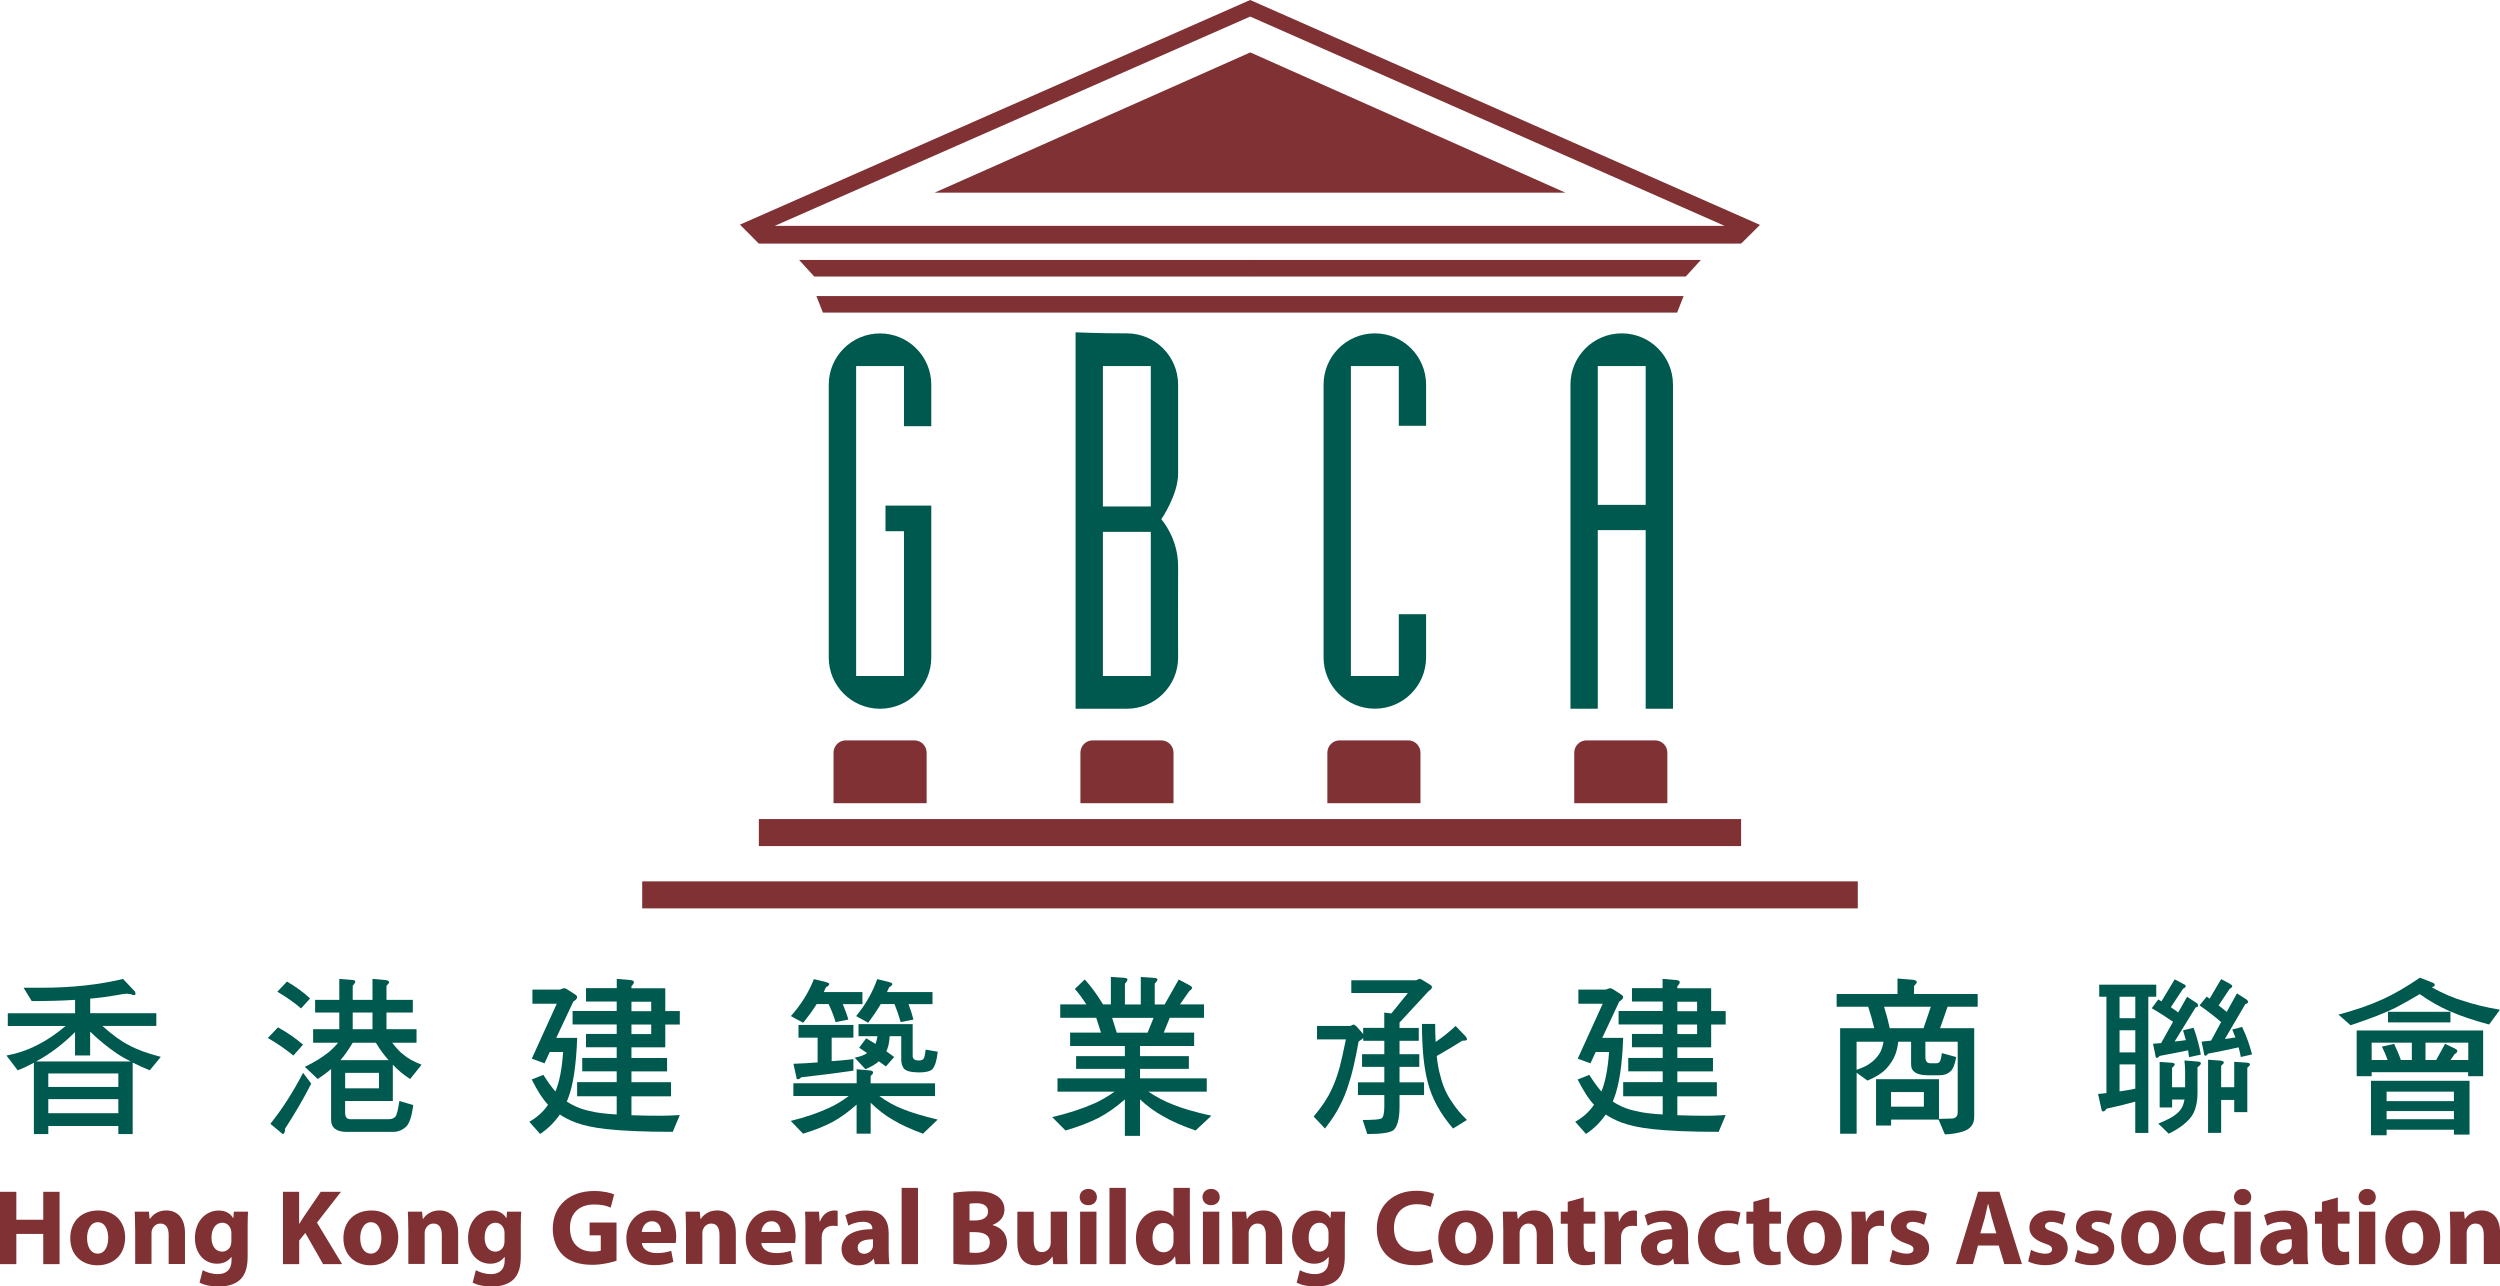 <?xml version="1.0" encoding="UTF-8"?>
<svg id="_圖層_2" data-name="圖層 2" xmlns="http://www.w3.org/2000/svg" viewBox="0 0 430.16 221.36">
  <defs>
    <style>
      .cls-1 {
        fill: #803134;
      }

      .cls-2 {
        fill: #231f20;
      }

      .cls-3 {
        fill: #00594e;
      }
    </style>
  </defs>
  <g id="Layer_1" data-name="Layer 1">
    <g>
      <g>
        <rect class="cls-2" x="215.1" y="44.72" width=".08" height="2.85"/>
        <polygon class="cls-1" points="288.57 53.79 141.59 53.79 140.47 50.94 289.69 50.94 288.57 53.79"/>
        <polygon class="cls-1" points="290.06 47.58 140.1 47.58 137.49 44.72 292.66 44.72 290.06 47.58"/>
        <polygon class="cls-1" points="160.81 33.15 215.13 9.02 269.35 33.15 160.81 33.15"/>
        <path class="cls-1" d="M302.84,38.7L215.11,0l-87.79,38.65,3.25,3.27h169.01l3.25-3.22ZM296.74,38.86h-163.43L215.11,2.85l81.63,36.01Z"/>
        <rect class="cls-1" x="130.57" y="140.93" width="169.01" height="4.65"/>
        <rect class="cls-1" x="110.5" y="151.65" width="209.16" height="4.65"/>
        <path class="cls-3" d="M240.68,105.68v10.63h-8.24v-53.32h8.24v10.27h4.7v-7.08c0-4.87-3.95-8.82-8.82-8.82s-8.82,3.95-8.82,8.82v46.95c0,4.87,3.95,8.81,8.82,8.81s8.81-3.95,8.82-8.81h0v-7.45h-4.7Z"/>
        <path class="cls-3" d="M279.04,57.36c-4.88,0-8.82,3.95-8.82,8.82v55.77h4.7v-30.73h8.24v30.73h4.7v-55.77c0-4.87-3.94-8.82-8.82-8.82ZM274.92,86.87v-23.88h8.24v23.88h-8.24Z"/>
        <path class="cls-3" d="M152.36,86.99v4.41h3.18v24.91h-8.23v-53.32h8.23v10.34h4.7v-7.14c0-4.87-3.95-8.82-8.82-8.82s-8.82,3.95-8.82,8.82v46.95h0c0,4.87,3.95,8.81,8.82,8.81s8.82-3.95,8.82-8.81h0v-26.15h-7.89Z"/>
        <path class="cls-3" d="M202.71,66.18c0-4.87-3.95-8.82-8.82-8.82s-8.82-.18-8.82-.18v64.77h8.82c4.87,0,8.82-3.95,8.82-8.81h0s-.04-11.36,0-15.59c.05-4.97-2.89-8.2-2.89-8.2,0,0,2.89-4.22,2.89-7.83v-15.34ZM198.01,62.99v24.15h-8.24v-24.15h8.24ZM189.77,116.32v-24.8h8.24v24.8h-8.24Z"/>
        <path class="cls-1" d="M159.44,138.2v-8.69c0-1.17-.95-2.12-2.11-2.12h-11.8c-1.17,0-2.11.95-2.11,2.12v8.69h16.02Z"/>
        <path class="cls-1" d="M201.92,138.2v-8.69c0-1.17-.94-2.12-2.11-2.12h-11.8c-1.17,0-2.11.95-2.11,2.12v8.69h16.02Z"/>
        <path class="cls-1" d="M244.41,138.2v-8.69c0-1.17-.95-2.12-2.11-2.12h-11.8c-1.17,0-2.11.95-2.11,2.12v8.69h16.03Z"/>
        <path class="cls-1" d="M286.89,138.2v-8.69c0-1.17-.94-2.12-2.11-2.12h-11.8c-1.16,0-2.11.95-2.11,2.12v8.69h16.02Z"/>
      </g>
      <g>
        <path class="cls-3" d="M20.16,171.21c-1.41.27-2.97.47-4.64.62v2.51h11.38v2.19h-9.28c1.75,1.56,3.25,2.66,4.52,3.28,1.3.74,3.14,1.42,5.53,2.04l-1.9,2.31c-1.04-.41-2.02-.86-2.94-1.33v12.3h-2.47v-1.39h-12.05v1.39h-2.48v-12.27c-.92.5-1.84.95-2.79,1.3l-1.93-2.54c3.52-.62,6.89-2.3,10.18-5.08H1.34v-2.19h11.58v-2.31c-2.28.15-4.75.21-7.46.21l-1.41-2.3h3.26c5.04,0,9.65-.5,13.86-1.51l1.93,2.04c.11.09.2.27.2.5,0,.18-.06.24-.12.24-.23,0-.46-.03-.63-.15-.37-.06-.61-.09-.72-.09-.35,0-.92.09-1.67.24ZM22.52,182.64c-.92-.44-1.73-.91-2.48-1.42-1.56-1.06-3.09-2.31-4.53-3.72v4.11h-2.6v-4.02c-2.08,2.07-4.29,3.76-6.71,5.05h16.31ZM20.36,187.02v-2.31h-12.05v2.31h12.05ZM20.36,191.54v-2.42h-12.05v2.42h12.05Z"/>
        <path class="cls-3" d="M52.14,179.75l-1.66,1.87c-1.35-1.1-2.81-2.1-4.39-3.02l1.74-1.83c1.69.94,3.12,1.95,4.31,2.98ZM53.55,186.46c-1.4,2.75-2.93,5.32-4.5,7.74,0,.59-.14.92-.42.92l-2.11-1.75c2.08-2.6,3.94-5.52,5.63-8.78l1.4,1.86ZM53.35,171.8l-1.55,1.71c-1.24-1.07-2.62-2.01-4.08-2.87l1.66-1.75c1.57.92,2.9,1.9,3.96,2.9ZM58.38,172.04v-3.61l2.17.18c.39.03.59.12.59.29,0,.15-.17.39-.45.71v2.43h3.4v-3.61l2.25.2c.39.06.61.18.61.39,0,.11-.17.32-.45.59v2.43h4.53v2.18h-4.53v2.87h5.17v2.33h-4.19c.73.95,1.38,1.63,1.94,2.04.73.65,1.77,1.21,3.12,1.74l-1.97,2.46c-1.12-.71-2.11-1.54-2.98-2.46v6.24h-8.21v1.98c0,.77.29,1.15.87,1.15h6.69c.48,0,.85-.15,1.13-.47.2-.24.42-1.12.65-2.66l2.39.71c-.25,1.89-.64,3.11-1.21,3.69-.62.59-1.38.92-2.3.92h-7.9c-1.83,0-2.73-.71-2.73-2.07v-8.75c-.68.59-1.46,1.15-2.3,1.72l-2.22-2.1c1.57-.74,2.9-1.57,4.02-2.45.5-.39,1.07-.95,1.71-1.69h-4.3v-2.33h4.5v-2.87h-4.16v-2.18h4.16ZM66.87,182.41c-.79-.86-1.52-1.86-2.19-2.99h-3.99c-.79,1.3-1.49,2.3-2.11,2.99h8.29ZM65.21,184.6h-5.82v2.66h5.82v-2.66ZM64.09,177.09v-2.87h-3.4v2.87h3.4Z"/>
        <path class="cls-3" d="M106.12,170.05v-1.62l2.31.2c.42.03.64.15.64.38,0,.15-.14.39-.42.68v.35h5.82v3.93h2.5v2.31h-2.5v3.93h-5.82v1.83h6.13v2.31h-6.13v1.86h6.81v2.43h-6.81v3.25c1.49.06,3.18.09,5.03.09.84,0,1.94-.03,3.29-.12l-1.21,2.89c-4.95,0-8.72-.18-11.36-.47-2.17-.23-3.94-.62-5.31-1.12-1.04-.39-1.97-.86-2.76-1.39-.93,1.33-2.05,2.46-3.4,3.34l-1.86-2.1c1.29-.71,2.39-1.68,3.23-2.92-.9-.95-1.83-2.4-2.81-4.35l2-.8c.76,1.21,1.46,2.16,2.08,2.87.68-1.63,1.13-3.9,1.32-6.8h-2.3l-.9,1.95-2.19-.8,4.3-9.46h-4.19v-2.43h4.72l.67-.24c.23,0,.42.09.65.24l1.38.89c.17.12.28.27.28.38,0,.27-.22.53-.67.8l-2.93,6.24h3.6c-.17,4.73-.7,8.25-1.6,10.5-.05.18-.14.32-.2.44,1.24.83,2.62,1.39,4.16,1.68.99.27,2.48.44,4.44.56v-3.13h-6.81v-2.43h6.81v-1.86h-5.93v-2.31h5.93v-1.83h-5.28v-2.3h5.28v-1.63h-7.59v-2.31h7.59v-1.63h-5.28v-2.31h5.28ZM108.65,173.99h3.4v-1.63h-3.4v1.63ZM108.65,177.92h3.4v-1.63h-3.4v1.63Z"/>
        <path class="cls-3" d="M142.2,169.02c.31.06.48.15.48.29,0,.21-.2.38-.56.56-.14.29-.28.59-.39.83h6.66v2.07h-3.38c.39.95.73,1.83.96,2.66l-2.19.44c-.34-1.13-.76-2.16-1.21-3.11h-2.05c-.67,1.1-1.46,2.16-2.33,3.22l-2.11-1.15c1.77-1.98,3.09-4.11,3.96-6.36l2.16.53ZM147.4,186.4v-2.42l2.22.2c.39.03.61.15.61.36,0,.15-.14.35-.42.59v1.27h11.08v2.19h-9.59c1.29.95,2.64,1.69,3.99,2.22,1.43.59,3.46,1.21,6.05,1.83l-2.53,2.43c-2.14-.8-3.85-1.57-5.09-2.34-1.38-.77-2.67-1.77-3.91-2.99v5.32h-2.42v-5c-1.35,1.21-2.7,2.19-4.02,2.93-1.46.77-3.17,1.48-5.2,2.07l-2.11-2.19c2.5-.62,4.67-1.36,6.47-2.19,1.1-.47,2.28-1.18,3.51-2.1h-9.53v-2.19h10.88ZM146.84,176.35v2.19h-3.74v4.05c1.26-.09,2.5-.2,3.74-.35v1.98c-1.91.29-4.89.68-9,1.15-.2.24-.39.33-.56.33s-.25-.12-.25-.35l-.51-2.31c1.41-.06,2.78-.12,4.16-.24v-4.26h-3.29v-2.19h9.45ZM157.04,176.23v5.44c0,.53.34.8,1.02.8.39,0,.67-.09.84-.27.14-.15.26-.68.37-1.6l2.08.36c-.17,1.54-.48,2.57-.96,3.04-.4.35-1.16.53-2.33.53-1.46-.03-2.33-.29-2.62-.8-.25-.39-.37-.89-.37-1.51v-3.93h-1.99c-.06.92-.2,1.63-.37,2.1-.06.18-.14.36-.2.5.45.33.9.65,1.35.98l-1.43,1.63c-.42-.29-.82-.59-1.21-.89-.56.5-1.32.95-2.31,1.36l-1.85-1.98c.96-.18,1.66-.44,2.14-.8-.5-.33-.96-.62-1.37-.92l1.21-1.62c.53.32,1.07.65,1.6.97.14-.36.25-.8.34-1.33h-3.26v-2.07h9.33ZM153.05,169.02c.31.06.48.15.48.29,0,.21-.2.38-.53.56-.14.29-.28.59-.39.83h7.84v2.07h-4.13c.37.95.65,1.83.85,2.66l-2.19.44c-.31-1.1-.67-2.13-1.07-3.11h-2.36c-.65,1.1-1.37,2.16-2.16,3.22l-2.08-1.15c1.63-1.98,2.84-4.11,3.63-6.36l2.14.53Z"/>
        <path class="cls-3" d="M193.38,168.25c.41.03.62.12.62.29s-.15.42-.44.71v3.58h2.73v-4.73l2.23.15c.41.03.64.12.64.29s-.18.42-.47.71v3.58h1.7l2.43-4.29,1.88,1c.26.15.41.27.41.39,0,.24-.18.41-.47.59l-1.61,2.3h4.14v2.31h-5.9l-1.03,2.54h5.23v2.31h-9.31v1.74h8.4v2.19h-8.4v1.63h11.48v2.3h-10.04c1.41.94,2.82,1.68,4.23,2.22,1.59.65,3.79,1.3,6.61,1.92l-2.73,2.54c-2.35-.83-4.17-1.62-5.52-2.42-1.41-.77-2.76-1.74-4.03-2.93v6.27h-2.61v-6.27c-1.47,1.3-2.96,2.34-4.43,3.13-1.62.83-3.56,1.57-5.78,2.22l-2.29-2.3c2.73-.65,5.1-1.42,7.13-2.31,1.11-.47,2.31-1.18,3.61-2.07h-9.83v-2.3h11.59v-1.63h-8.39v-2.19h8.39v-1.74h-9.42v-2.31h5.31l-.82-2.54h-6.19v-2.31h4.49c-.67-1.03-1.32-1.92-1.97-2.66l1.7-1.63c1.08,1.18,2.14,2.63,3.14,4.29h1.35v-4.73l2.23.15ZM197.46,177.68l1.03-2.54h-7.13l.79,2.54h5.31Z"/>
        <path class="cls-3" d="M244.82,168.67l1.31.8c.17.12.26.23.26.36,0,.24-.2.47-.58.71l-5,5.41v.92h3.31v2.21h-3.31v2.31h3.4v2.18h-3.4v2.66h4.22v2.19h-4.22v1.95c0,2.16-.38,3.52-1.07,4.11-.55.41-2.04.65-4.48.65l-.79-2.42c1.86,0,2.94-.09,3.23-.27.32-.18.49-.89.49-2.07v-1.95h-4.54v-2.19h4.54v-2.66h-3.83v-2.18h3.83v-2.31h-3.63v-.47c-.18.17-.44.38-.79.59-.61,3.37-1.17,5.76-1.69,7.24-.41,1.39-.93,2.66-1.54,3.81-.61,1.24-1.45,2.51-2.56,3.93l-1.95-2.07c1.46-1.71,2.47-3.28,3.11-4.7.52-1.07.96-2.34,1.36-3.75.32-1.21.67-2.81,1.08-4.82h-4.97v-2.31h5.76c.24-.15.44-.24.61-.24l.38.27,1.1,1.24c.06.12.09.18.09.18v-1.12h3.63v-2.63l1.22.15,2.85-3.52h-9.74v-2.19h11.14l.55-.24c.23,0,.43.09.61.24ZM252.24,178.39c.11.18.18.32.18.44,0,.18-.3.24-.82.24-1.4.89-2.88,1.77-4.39,2.63.14,1.36.35,2.48.63,3.43.41,1.71,1.11,3.28,2.1,4.64.58.92,1.39,1.89,2.47,2.93l-2.39,1.48c-2.24-2.6-3.69-5.29-4.36-8.01-.67-2.49-.99-5.83-.99-9.99h2.27c0,1.12.03,2.16.09,3.1,1.28-.88,2.44-1.8,3.43-2.75l1.78,1.86Z"/>
        <path class="cls-3" d="M286.07,170.05v-1.62l2.31.2c.42.03.65.15.65.38,0,.15-.14.39-.42.68v.35h5.82v3.93h2.5v2.31h-2.5v3.93h-5.82v1.83h6.13v2.31h-6.13v1.86h6.8v2.43h-6.8v3.25c1.49.06,3.17.09,5.03.09.84,0,1.94-.03,3.29-.12l-1.21,2.89c-4.94,0-8.71-.18-11.36-.47-2.17-.23-3.93-.62-5.31-1.12-1.04-.39-1.97-.86-2.76-1.39-.93,1.33-2.05,2.46-3.4,3.34l-1.85-2.1c1.29-.71,2.39-1.68,3.23-2.92-.9-.95-1.83-2.4-2.81-4.35l2-.8c.76,1.21,1.46,2.16,2.08,2.87.68-1.63,1.12-3.9,1.32-6.8h-2.3l-.9,1.95-2.19-.8,4.3-9.46h-4.19v-2.43h4.72l.68-.24c.22,0,.42.09.65.24l1.37.89c.17.12.29.27.29.38,0,.27-.23.53-.68.8l-2.92,6.24h3.6c-.17,4.73-.71,8.25-1.61,10.5-.05.18-.14.32-.19.44,1.24.83,2.61,1.39,4.16,1.68.99.27,2.48.44,4.44.56v-3.13h-6.8v-2.43h6.8v-1.86h-5.93v-2.31h5.93v-1.83h-5.29v-2.3h5.29v-1.63h-7.59v-2.31h7.59v-1.63h-5.29v-2.31h5.29ZM288.61,173.99h3.4v-1.63h-3.4v1.63ZM288.61,177.92h3.4v-1.63h-3.4v1.63Z"/>
        <path class="cls-3" d="M329.08,168.58c.48.06.73.18.73.38,0,.15-.16.39-.47.68v1.39h10.95v2.19h-5.18l-1.29,3.7h5.87v15.25c0,1.3-.66,2.13-1.99,2.54-1.04.3-2.05.47-3.06.47l-1.08-2.54h-8.17v1.03h-2.59v-7.98h10.83v6.83l2.21-.06c.66-.03,1.01-.38,1.01-1.09v-12.12h-5.56v2.63c0,.71.29,1.07.85,1.07h1.01c.26,0,.48-.09.6-.27.13-.12.26-.62.38-1.48l2.46.68c-.22,1.3-.56,2.13-1.01,2.48-.47.45-1.07.65-1.83.65h-2.08c-1.89,0-2.84-.62-2.84-1.86v-3.9h-2.21c-.13,1.12-.38,2.01-.73,2.72-.5.98-1.11,1.74-1.76,2.33-.7.59-1.64,1.15-2.81,1.63l-1.86-1.36v10.5h-2.84v-18.15h5.87c-.31-1.3-.66-2.54-1.04-3.7h-5.43v-2.19h10.47v-2.66l2.59.21ZM321.79,182.95c.7-.47,1.23-1.07,1.67-1.78.29-.53.5-1.15.63-1.92h-4.64v4.82c1.04-.35,1.83-.71,2.33-1.12ZM330.97,176.92l1.26-3.7h-8.05c.41,1.3.73,2.54.98,3.7h5.8ZM331.03,190.42v-2.51h-5.65v2.51h5.65Z"/>
        <path class="cls-3" d="M371.01,169.43v2.07h-1.36v23.44h-2.25v-5.38c-1.27.35-2.94.77-4.96,1.21-.17.32-.38.47-.55.47s-.29-.15-.32-.44l-.57-2.57c.46-.03.95-.09,1.44-.15v-16.58h-1.24v-2.07h9.81ZM367.41,171.5h-2.71v3.7h2.71v-3.7ZM367.41,177.27h-2.71v3.81h2.71v-3.81ZM367.41,187.32v-4.17h-2.71v4.64c.92-.12,1.82-.29,2.71-.47ZM375.75,169.32c.23.12.34.24.34.33,0,.18-.17.35-.46.47l-2.11,3.19c.46.29.86.59,1.27.89l1.53-2.69,1.64,1.07c.17.12.25.27.25.44s-.14.27-.43.33l-3.61,5.86c.64-.06,1.3-.15,1.94-.24-.17-.53-.32-1.09-.49-1.69l1.82-.44c.58,1.66,1.01,3.19,1.24,4.62l-2.02.44c-.06-.38-.11-.77-.17-1.18-1.27.27-2.89.59-4.91.97-.17.24-.32.33-.46.33s-.23-.09-.23-.33l-.43-2.1c.46-.03.92-.06,1.39-.11l2.05-3.67c-1.13-.77-2.34-1.57-3.66-2.33l1.12-1.51c.2.12.38.24.55.32l2.28-3.78,1.56.83ZM373.61,182.85c.38.03.58.12.58.3,0,.15-.17.35-.46.59v3.34h2.25v-2.87c0-.47-.06-1.07-.12-1.74l2.25.18c.38.03.58.12.58.3,0,.23-.2.44-.58.68v4.49c0,1.3-.23,2.43-.66,3.34-.34.74-.98,1.45-1.9,2.16-.69.53-1.47,1-2.39,1.45l-1.79-1.74c.9-.36,1.62-.71,2.14-1,.81-.47,1.38-.95,1.73-1.45.32-.47.52-1.03.63-1.69h-2.13v1.36h-2.14v-7.83l2.02.14ZM383.74,169.32c.23.12.35.24.35.33,0,.18-.15.35-.43.47l-1.91,2.87c.52.42.98.77,1.39,1.12l1.76-3.19,1.64,1.06c.18.12.26.27.26.44s-.17.29-.46.35l-3.52,6c.6-.06,1.21-.15,1.82-.27-.17-.41-.38-.89-.55-1.36l1.7-.44c.81,1.72,1.35,3.28,1.7,4.73l-1.93.44c-.09-.53-.2-1.07-.38-1.66-1.3.29-3.06.68-5.25,1.09-.17.24-.32.35-.46.35s-.23-.12-.23-.35l-.43-2.07c.58-.06,1.13-.12,1.64-.18l1.73-3.19c-1.13-.98-2.36-1.92-3.72-2.87l1.24-1.51c.17.12.32.24.49.36l1.99-3.37,1.56.83ZM382.04,182.5c.4.03.6.15.6.32,0,.12-.17.33-.46.56v3.69h2.25v-4.37l2.1.14c.4.03.61.12.61.3,0,.15-.17.35-.46.59v7.63h-2.25v-2.1h-2.25v5.67h-2.25v-12.59l2.11.15Z"/>
        <path class="cls-3" d="M418.49,169.04c.3.12.45.27.45.44s-.18.29-.54.39c2.03,1.12,3.89,1.92,5.62,2.39,1.53.53,3.56,1.03,6.13,1.48l-1.86,2.54c-2.66-.71-4.97-1.48-6.94-2.36-1.68-.74-3.35-1.69-5-2.87-1.43.86-2.81,1.63-4.16,2.34-1.7.86-4.28,1.86-7.74,3.02l-2.09-1.83c2.9-.77,5.47-1.65,7.71-2.69,2.07-.95,4.16-2.19,6.31-3.67l2.1.83ZM427.26,177.31v7.86h-2.58v-.68h-16.6v.68h-2.58v-7.86h21.75ZM424.92,185.97v9.25h-2.69v-.83h-11.58v.95h-2.69v-9.37h16.96ZM410.83,182.39c-.3-.83-.63-1.6-.99-2.31l2.1-.47c.47.98.86,1.89,1.16,2.78h1.89v-2.98h-6.91v2.98h2.75ZM422.23,189.46v-1.62h-11.58v1.62h11.58ZM422.23,192.57v-1.39h-11.58v1.39h11.58ZM421.63,174.09v1.83h-10.74v-1.83h10.74ZM419.18,182.39l1.53-2.78,1.74.83c.24.12.36.24.36.36,0,.24-.15.42-.45.56l-.71,1.03h3.05v-2.98h-7.36v2.98h1.86Z"/>
        <g>
          <path class="cls-1" d="M2.81,205.07v4.8h4.63v-4.8h2.81v12.44h-2.81v-5.19H2.81v5.19H0v-12.44h2.81Z"/>
          <path class="cls-1" d="M16.76,217.71c-2.64,0-4.67-1.73-4.67-4.65s1.92-4.78,4.84-4.78c2.75,0,4.6,1.9,4.6,4.63,0,3.29-2.34,4.8-4.74,4.8h-.02ZM16.83,215.7c1.11,0,1.79-1.09,1.79-2.71,0-1.33-.52-2.69-1.79-2.69s-1.85,1.37-1.85,2.71c0,1.53.65,2.69,1.83,2.69h.02Z"/>
          <path class="cls-1" d="M23.25,211.36c0-1.13-.04-2.07-.07-2.88h2.44l.13,1.25h.06c.37-.59,1.27-1.46,2.79-1.46,1.85,0,3.23,1.24,3.23,3.89v5.33h-2.81v-5c0-1.16-.41-1.96-1.42-1.96-.77,0-1.24.54-1.44,1.05-.07.18-.09.44-.09.7v5.2h-2.81v-6.15Z"/>
          <path class="cls-1" d="M42.61,216.2c0,1.73-.35,3.16-1.38,4.06-.98.85-2.33,1.11-3.65,1.11-1.2,0-2.44-.24-3.25-.68l.55-2.14c.57.33,1.55.68,2.62.68,1.33,0,2.34-.7,2.34-2.38v-.57h-.04c-.54.74-1.4,1.16-2.44,1.16-2.23,0-3.82-1.81-3.82-4.39,0-2.92,1.86-4.76,4.1-4.76,1.24,0,2.01.54,2.47,1.29h.04l.09-1.09h2.44c-.04.59-.07,1.35-.07,2.69v5.02ZM39.81,212.15c0-.17-.02-.35-.06-.52-.2-.74-.74-1.24-1.51-1.24-1.03,0-1.85.92-1.85,2.57,0,1.35.66,2.4,1.83,2.4.74,0,1.31-.48,1.5-1.13.07-.22.09-.52.09-.76v-1.33Z"/>
          <path class="cls-1" d="M48.68,205.07h2.79v5.5h.04c.28-.48.57-.92.87-1.37l2.81-4.13h3.47l-4.12,5.3,4.32,7.14h-3.27l-3.06-5.37-1.05,1.31v4.06h-2.79v-12.44Z"/>
          <path class="cls-1" d="M63.76,217.71c-2.64,0-4.67-1.73-4.67-4.65s1.92-4.78,4.84-4.78c2.75,0,4.6,1.9,4.6,4.63,0,3.29-2.34,4.8-4.74,4.8h-.02ZM63.83,215.7c1.11,0,1.79-1.09,1.79-2.71,0-1.33-.52-2.69-1.79-2.69s-1.85,1.37-1.85,2.71c0,1.53.65,2.69,1.83,2.69h.02Z"/>
          <path class="cls-1" d="M70.25,211.36c0-1.13-.04-2.07-.07-2.88h2.44l.13,1.25h.06c.37-.59,1.27-1.46,2.79-1.46,1.85,0,3.23,1.24,3.23,3.89v5.33h-2.81v-5c0-1.16-.41-1.96-1.42-1.96-.77,0-1.24.54-1.44,1.05-.07.18-.09.44-.09.7v5.2h-2.81v-6.15Z"/>
          <path class="cls-1" d="M89.61,216.2c0,1.73-.35,3.16-1.38,4.06-.98.85-2.33,1.11-3.65,1.11-1.2,0-2.44-.24-3.25-.68l.55-2.14c.57.33,1.55.68,2.62.68,1.33,0,2.34-.7,2.34-2.38v-.57h-.04c-.54.74-1.4,1.16-2.44,1.16-2.23,0-3.82-1.81-3.82-4.39,0-2.92,1.86-4.76,4.1-4.76,1.24,0,2.01.54,2.47,1.29h.04l.09-1.09h2.44c-.04.59-.07,1.35-.07,2.69v5.02ZM86.81,212.15c0-.17-.02-.35-.06-.52-.2-.74-.74-1.24-1.51-1.24-1.03,0-1.85.92-1.85,2.57,0,1.35.66,2.4,1.83,2.4.74,0,1.31-.48,1.5-1.13.07-.22.09-.52.09-.76v-1.33Z"/>
          <path class="cls-1" d="M106.07,216.93c-.87.3-2.51.7-4.15.7-2.27,0-3.91-.57-5.06-1.66-1.13-1.09-1.75-2.71-1.75-4.54.02-4.13,3.03-6.5,7.11-6.5,1.61,0,2.84.31,3.45.59l-.59,2.27c-.68-.31-1.51-.54-2.88-.54-2.34,0-4.13,1.33-4.13,4.02s1.62,4.08,3.93,4.08c.63,0,1.14-.07,1.37-.17v-2.62h-1.92v-2.2h4.63v6.55Z"/>
          <path class="cls-1" d="M110.45,213.89c.09,1.16,1.24,1.72,2.55,1.72.96,0,1.73-.13,2.49-.39l.37,1.9c-.92.39-2.05.57-3.27.57-3.06,0-4.82-1.77-4.82-4.6,0-2.29,1.44-4.82,4.56-4.82,2.92,0,4.02,2.27,4.02,4.5,0,.48-.06.9-.09,1.11h-5.81ZM113.75,211.97c0-.68-.3-1.83-1.57-1.83-1.2,0-1.68,1.09-1.75,1.83h3.32Z"/>
          <path class="cls-1" d="M118.03,211.36c0-1.13-.04-2.07-.07-2.88h2.44l.13,1.25h.06c.37-.59,1.27-1.46,2.79-1.46,1.85,0,3.23,1.24,3.23,3.89v5.33h-2.81v-5c0-1.16-.41-1.96-1.42-1.96-.77,0-1.24.54-1.44,1.05-.07.18-.09.44-.09.7v5.2h-2.81v-6.15Z"/>
          <path class="cls-1" d="M131,213.89c.09,1.16,1.24,1.72,2.55,1.72.96,0,1.73-.13,2.49-.39l.37,1.9c-.92.39-2.05.57-3.27.57-3.06,0-4.82-1.77-4.82-4.6,0-2.29,1.44-4.82,4.56-4.82,2.92,0,4.02,2.27,4.02,4.5,0,.48-.06.9-.09,1.11h-5.81ZM134.31,211.97c0-.68-.3-1.83-1.57-1.83-1.2,0-1.68,1.09-1.75,1.83h3.32Z"/>
          <path class="cls-1" d="M138.59,211.45c0-1.33-.02-2.2-.07-2.97h2.4l.11,1.68h.07c.46-1.33,1.55-1.88,2.44-1.88.26,0,.39.02.59.06v2.64c-.22-.04-.44-.07-.76-.07-1.03,0-1.73.54-1.92,1.42-.04.18-.06.39-.06.63v4.56h-2.81v-6.05Z"/>
          <path class="cls-1" d="M152.91,215.33c0,.85.04,1.68.15,2.18h-2.53l-.17-.9h-.06c-.59.72-1.51,1.11-2.58,1.11-1.83,0-2.92-1.33-2.92-2.77,0-2.34,2.1-3.45,5.3-3.45v-.11c0-.48-.26-1.16-1.64-1.16-.92,0-1.9.31-2.49.66l-.52-1.79c.63-.35,1.86-.81,3.51-.81,3.01,0,3.95,1.77,3.95,3.89v3.16ZM150.2,213.24c-1.48,0-2.62.35-2.62,1.42,0,.72.48,1.07,1.11,1.07.68,0,1.27-.46,1.46-1.03.04-.15.06-.31.06-.48v-.98Z"/>
          <path class="cls-1" d="M155.14,204.39h2.81v13.12h-2.81v-13.12Z"/>
          <path class="cls-1" d="M164.04,205.25c.74-.15,2.21-.28,3.64-.28,1.72,0,2.77.17,3.67.7.87.46,1.48,1.31,1.48,2.45s-.65,2.1-2.03,2.64v.04c1.42.37,2.47,1.46,2.47,3.06,0,1.14-.52,2.03-1.29,2.64-.9.72-2.42,1.13-4.89,1.13-1.38,0-2.42-.09-3.05-.18v-12.2ZM166.82,210h.92c1.5,0,2.27-.61,2.27-1.53s-.72-1.44-1.99-1.44c-.63,0-.98.04-1.2.09v2.88ZM166.82,215.51c.28.06.61.06,1.09.06,1.27,0,2.4-.5,2.4-1.81s-1.13-1.75-2.53-1.75h-.96v3.51Z"/>
          <path class="cls-1" d="M183.6,214.61c0,1.18.04,2.14.07,2.9h-2.44l-.13-1.27h-.06c-.35.55-1.2,1.48-2.82,1.48-1.85,0-3.17-1.14-3.17-3.93v-5.3h2.81v4.85c0,1.31.42,2.1,1.42,2.1.77,0,1.24-.54,1.4-.98.07-.17.11-.37.11-.61v-5.37h2.81v6.13Z"/>
          <path class="cls-1" d="M187.23,207.37c-.89,0-1.46-.63-1.46-1.4s.59-1.4,1.49-1.4,1.46.61,1.48,1.4c0,.78-.57,1.4-1.49,1.4h-.02ZM185.85,217.51v-9.02h2.81v9.02h-2.81Z"/>
          <path class="cls-1" d="M190.9,204.39h2.81v13.12h-2.81v-13.12Z"/>
          <path class="cls-1" d="M204.73,204.39v10.43c0,1.02.04,2.09.07,2.69h-2.49l-.11-1.31h-.06c-.55,1-1.66,1.51-2.82,1.51-2.14,0-3.86-1.83-3.86-4.63-.02-3.03,1.88-4.8,4.04-4.8,1.13,0,1.97.41,2.38,1.02h.04v-4.91h2.81ZM201.92,212.32c0-.17,0-.35-.04-.52-.17-.76-.77-1.37-1.64-1.37-1.29,0-1.94,1.14-1.94,2.57,0,1.51.76,2.47,1.92,2.47.81,0,1.48-.55,1.64-1.35.04-.18.06-.41.06-.63v-1.18Z"/>
          <path class="cls-1" d="M208.36,207.37c-.89,0-1.46-.63-1.46-1.4s.59-1.4,1.49-1.4,1.46.61,1.48,1.4c0,.78-.57,1.4-1.49,1.4h-.02ZM206.98,217.51v-9.02h2.81v9.02h-2.81Z"/>
          <path class="cls-1" d="M212.03,211.36c0-1.13-.04-2.07-.07-2.88h2.44l.13,1.25h.06c.37-.59,1.27-1.46,2.79-1.46,1.85,0,3.23,1.24,3.23,3.89v5.33h-2.81v-5c0-1.16-.41-1.96-1.42-1.96-.77,0-1.24.54-1.44,1.05-.07.18-.09.44-.09.7v5.2h-2.81v-6.15Z"/>
          <path class="cls-1" d="M231.39,216.2c0,1.73-.35,3.16-1.38,4.06-.98.85-2.33,1.11-3.65,1.11-1.2,0-2.44-.24-3.25-.68l.55-2.14c.57.33,1.55.68,2.62.68,1.33,0,2.34-.7,2.34-2.38v-.57h-.04c-.54.74-1.4,1.16-2.44,1.16-2.23,0-3.82-1.81-3.82-4.39,0-2.92,1.86-4.76,4.1-4.76,1.24,0,2.01.54,2.47,1.29h.04l.09-1.09h2.44c-.04.59-.07,1.35-.07,2.69v5.02ZM228.59,212.15c0-.17-.02-.35-.06-.52-.2-.74-.74-1.24-1.51-1.24-1.03,0-1.85.92-1.85,2.57,0,1.35.66,2.4,1.83,2.4.74,0,1.31-.48,1.5-1.13.07-.22.09-.52.09-.76v-1.33Z"/>
          <path class="cls-1" d="M246.58,217.16c-.5.24-1.68.54-3.17.54-4.3,0-6.51-2.69-6.51-6.24,0-4.23,3.03-6.57,6.79-6.57,1.46,0,2.57.3,3.06.54l-.59,2.23c-.55-.24-1.35-.46-2.36-.46-2.21,0-3.95,1.35-3.95,4.12,0,2.47,1.48,4.04,3.97,4.04.87,0,1.79-.17,2.36-.41l.41,2.21Z"/>
          <path class="cls-1" d="M252.15,217.71c-2.64,0-4.67-1.73-4.67-4.65s1.92-4.78,4.84-4.78c2.75,0,4.6,1.9,4.6,4.63,0,3.29-2.34,4.8-4.74,4.8h-.02ZM252.23,215.7c1.11,0,1.79-1.09,1.79-2.71,0-1.33-.52-2.69-1.79-2.69s-1.85,1.37-1.85,2.71c0,1.53.65,2.69,1.83,2.69h.02Z"/>
          <path class="cls-1" d="M258.65,211.36c0-1.13-.04-2.07-.07-2.88h2.44l.13,1.25h.06c.37-.59,1.27-1.46,2.79-1.46,1.85,0,3.23,1.24,3.23,3.89v5.33h-2.81v-5c0-1.16-.41-1.96-1.42-1.96-.77,0-1.24.54-1.44,1.05-.07.18-.09.44-.09.7v5.2h-2.81v-6.15Z"/>
          <path class="cls-1" d="M272.49,206.03v2.45h2.01v2.07h-2.01v3.27c0,1.09.28,1.59,1.11,1.59.39,0,.57-.02.83-.07l.02,2.12c-.35.13-1.03.24-1.81.24-.9,0-1.66-.31-2.12-.77-.52-.54-.77-1.4-.77-2.68v-3.69h-1.2v-2.07h1.2v-1.7l2.75-.76Z"/>
          <path class="cls-1" d="M276.12,211.45c0-1.33-.02-2.2-.07-2.97h2.4l.11,1.68h.07c.46-1.33,1.55-1.88,2.44-1.88.26,0,.39.02.59.06v2.64c-.22-.04-.44-.07-.76-.07-1.03,0-1.73.54-1.92,1.42-.04.18-.06.39-.06.63v4.56h-2.81v-6.05Z"/>
          <path class="cls-1" d="M290.45,215.33c0,.85.04,1.68.15,2.18h-2.53l-.17-.9h-.06c-.59.72-1.51,1.11-2.58,1.11-1.83,0-2.92-1.33-2.92-2.77,0-2.34,2.1-3.45,5.3-3.45v-.11c0-.48-.26-1.16-1.64-1.16-.92,0-1.9.31-2.49.66l-.52-1.79c.63-.35,1.86-.81,3.51-.81,3.01,0,3.95,1.77,3.95,3.89v3.16ZM287.73,213.24c-1.48,0-2.62.35-2.62,1.42,0,.72.48,1.07,1.11,1.07.68,0,1.27-.46,1.46-1.03.04-.15.06-.31.06-.48v-.98Z"/>
          <path class="cls-1" d="M299.45,217.27c-.5.24-1.44.42-2.51.42-2.92,0-4.78-1.79-4.78-4.61,0-2.62,1.81-4.78,5.17-4.78.74,0,1.55.13,2.14.35l-.44,2.09c-.33-.15-.83-.28-1.57-.28-1.48,0-2.44,1.05-2.42,2.51,0,1.66,1.11,2.53,2.47,2.53.66,0,1.18-.11,1.61-.3l.33,2.07Z"/>
          <path class="cls-1" d="M304.43,206.03v2.45h2.01v2.07h-2.01v3.27c0,1.09.28,1.59,1.11,1.59.39,0,.57-.02.83-.07l.02,2.12c-.35.13-1.03.24-1.81.24-.9,0-1.66-.31-2.12-.77-.52-.54-.77-1.4-.77-2.68v-3.69h-1.2v-2.07h1.2v-1.7l2.75-.76Z"/>
          <path class="cls-1" d="M312.13,217.71c-2.64,0-4.67-1.73-4.67-4.65s1.92-4.78,4.84-4.78c2.75,0,4.6,1.9,4.6,4.63,0,3.29-2.34,4.8-4.74,4.8h-.02ZM312.2,215.7c1.11,0,1.79-1.09,1.79-2.71,0-1.33-.52-2.69-1.79-2.69s-1.85,1.37-1.85,2.71c0,1.53.65,2.69,1.83,2.69h.02Z"/>
          <path class="cls-1" d="M318.62,211.45c0-1.33-.02-2.2-.07-2.97h2.4l.11,1.68h.07c.46-1.33,1.55-1.88,2.44-1.88.26,0,.39.02.59.06v2.64c-.22-.04-.44-.07-.76-.07-1.03,0-1.73.54-1.92,1.42-.04.18-.06.39-.06.63v4.56h-2.81v-6.05Z"/>
          <path class="cls-1" d="M325.62,215.05c.52.31,1.59.66,2.42.66s1.2-.28,1.2-.74-.28-.7-1.31-1.03c-1.88-.63-2.6-1.64-2.58-2.69,0-1.7,1.44-2.97,3.67-2.97,1.05,0,1.97.26,2.53.54l-.48,1.92c-.41-.2-1.2-.5-1.96-.5-.68,0-1.07.28-1.07.72s.35.66,1.46,1.03c1.72.59,2.42,1.46,2.44,2.77,0,1.7-1.31,2.93-3.89,2.93-1.18,0-2.23-.28-2.92-.65l.5-1.99Z"/>
          <path class="cls-1" d="M340.34,214.31l-.87,3.19h-2.92l3.8-12.44h3.67l3.88,12.44h-3.03l-.96-3.19h-3.58ZM343.5,212.21l-.78-2.64c-.2-.74-.42-1.68-.61-2.4h-.06c-.17.74-.37,1.68-.55,2.4l-.76,2.64h2.75Z"/>
          <path class="cls-1" d="M349.46,215.05c.52.31,1.59.66,2.42.66s1.2-.28,1.2-.74-.28-.7-1.31-1.03c-1.88-.63-2.6-1.64-2.58-2.69,0-1.7,1.44-2.97,3.67-2.97,1.05,0,1.97.26,2.53.54l-.48,1.92c-.41-.2-1.2-.5-1.96-.5-.68,0-1.07.28-1.07.72s.35.66,1.46,1.03c1.72.59,2.42,1.46,2.44,2.77,0,1.7-1.31,2.93-3.89,2.93-1.18,0-2.23-.28-2.92-.65l.5-1.99Z"/>
          <path class="cls-1" d="M357.47,215.05c.52.31,1.59.66,2.42.66s1.2-.28,1.2-.74-.28-.7-1.31-1.03c-1.88-.63-2.6-1.64-2.58-2.69,0-1.7,1.44-2.97,3.67-2.97,1.05,0,1.97.26,2.53.54l-.48,1.92c-.41-.2-1.2-.5-1.96-.5-.68,0-1.07.28-1.07.72s.35.66,1.46,1.03c1.72.59,2.42,1.46,2.44,2.77,0,1.7-1.31,2.93-3.89,2.93-1.18,0-2.23-.28-2.92-.65l.5-1.99Z"/>
          <path class="cls-1" d="M369.65,217.71c-2.64,0-4.67-1.73-4.67-4.65s1.92-4.78,4.84-4.78c2.75,0,4.6,1.9,4.6,4.63,0,3.29-2.34,4.8-4.74,4.8h-.02ZM369.72,215.7c1.11,0,1.79-1.09,1.79-2.71,0-1.33-.52-2.69-1.79-2.69s-1.85,1.37-1.85,2.71c0,1.53.65,2.69,1.83,2.69h.02Z"/>
          <path class="cls-1" d="M382.92,217.27c-.5.24-1.44.42-2.51.42-2.92,0-4.78-1.79-4.78-4.61,0-2.62,1.81-4.78,5.17-4.78.74,0,1.55.13,2.14.35l-.44,2.09c-.33-.15-.83-.28-1.57-.28-1.48,0-2.44,1.05-2.42,2.51,0,1.66,1.11,2.53,2.47,2.53.66,0,1.18-.11,1.61-.3l.33,2.07Z"/>
          <path class="cls-1" d="M385.85,207.37c-.89,0-1.46-.63-1.46-1.4s.59-1.4,1.49-1.4,1.46.61,1.48,1.4c0,.78-.57,1.4-1.49,1.4h-.02ZM384.47,217.51v-9.02h2.81v9.02h-2.81Z"/>
          <path class="cls-1" d="M397.03,215.33c0,.85.04,1.68.15,2.18h-2.53l-.17-.9h-.06c-.59.72-1.51,1.11-2.58,1.11-1.83,0-2.92-1.33-2.92-2.77,0-2.34,2.1-3.45,5.3-3.45v-.11c0-.48-.26-1.16-1.64-1.16-.92,0-1.9.31-2.49.66l-.52-1.79c.63-.35,1.86-.81,3.51-.81,3.01,0,3.95,1.77,3.95,3.89v3.16ZM394.32,213.24c-1.48,0-2.62.35-2.62,1.42,0,.72.48,1.07,1.11,1.07.68,0,1.27-.46,1.46-1.03.04-.15.06-.31.06-.48v-.98Z"/>
          <path class="cls-1" d="M402.26,206.03v2.45h2.01v2.07h-2.01v3.27c0,1.09.28,1.59,1.11,1.59.39,0,.57-.02.83-.07l.02,2.12c-.35.13-1.03.24-1.81.24-.9,0-1.66-.31-2.12-.77-.52-.54-.77-1.4-.77-2.68v-3.69h-1.2v-2.07h1.2v-1.7l2.75-.76Z"/>
          <path class="cls-1" d="M407.28,207.37c-.89,0-1.46-.63-1.46-1.4s.59-1.4,1.49-1.4,1.46.61,1.48,1.4c0,.78-.57,1.4-1.49,1.4h-.02ZM405.89,217.51v-9.02h2.81v9.02h-2.81Z"/>
          <path class="cls-1" d="M415.1,217.71c-2.64,0-4.67-1.73-4.67-4.65s1.92-4.78,4.84-4.78c2.75,0,4.6,1.9,4.6,4.63,0,3.29-2.34,4.8-4.74,4.8h-.02ZM415.17,215.7c1.11,0,1.79-1.09,1.79-2.71,0-1.33-.52-2.69-1.79-2.69s-1.85,1.37-1.85,2.71c0,1.53.65,2.69,1.83,2.69h.02Z"/>
          <path class="cls-1" d="M421.6,211.36c0-1.13-.04-2.07-.07-2.88h2.44l.13,1.25h.06c.37-.59,1.27-1.46,2.79-1.46,1.85,0,3.23,1.24,3.23,3.89v5.33h-2.81v-5c0-1.16-.41-1.96-1.42-1.96-.77,0-1.24.54-1.44,1.05-.07.18-.09.44-.09.7v5.2h-2.81v-6.15Z"/>
        </g>
      </g>
    </g>
  </g>
</svg>